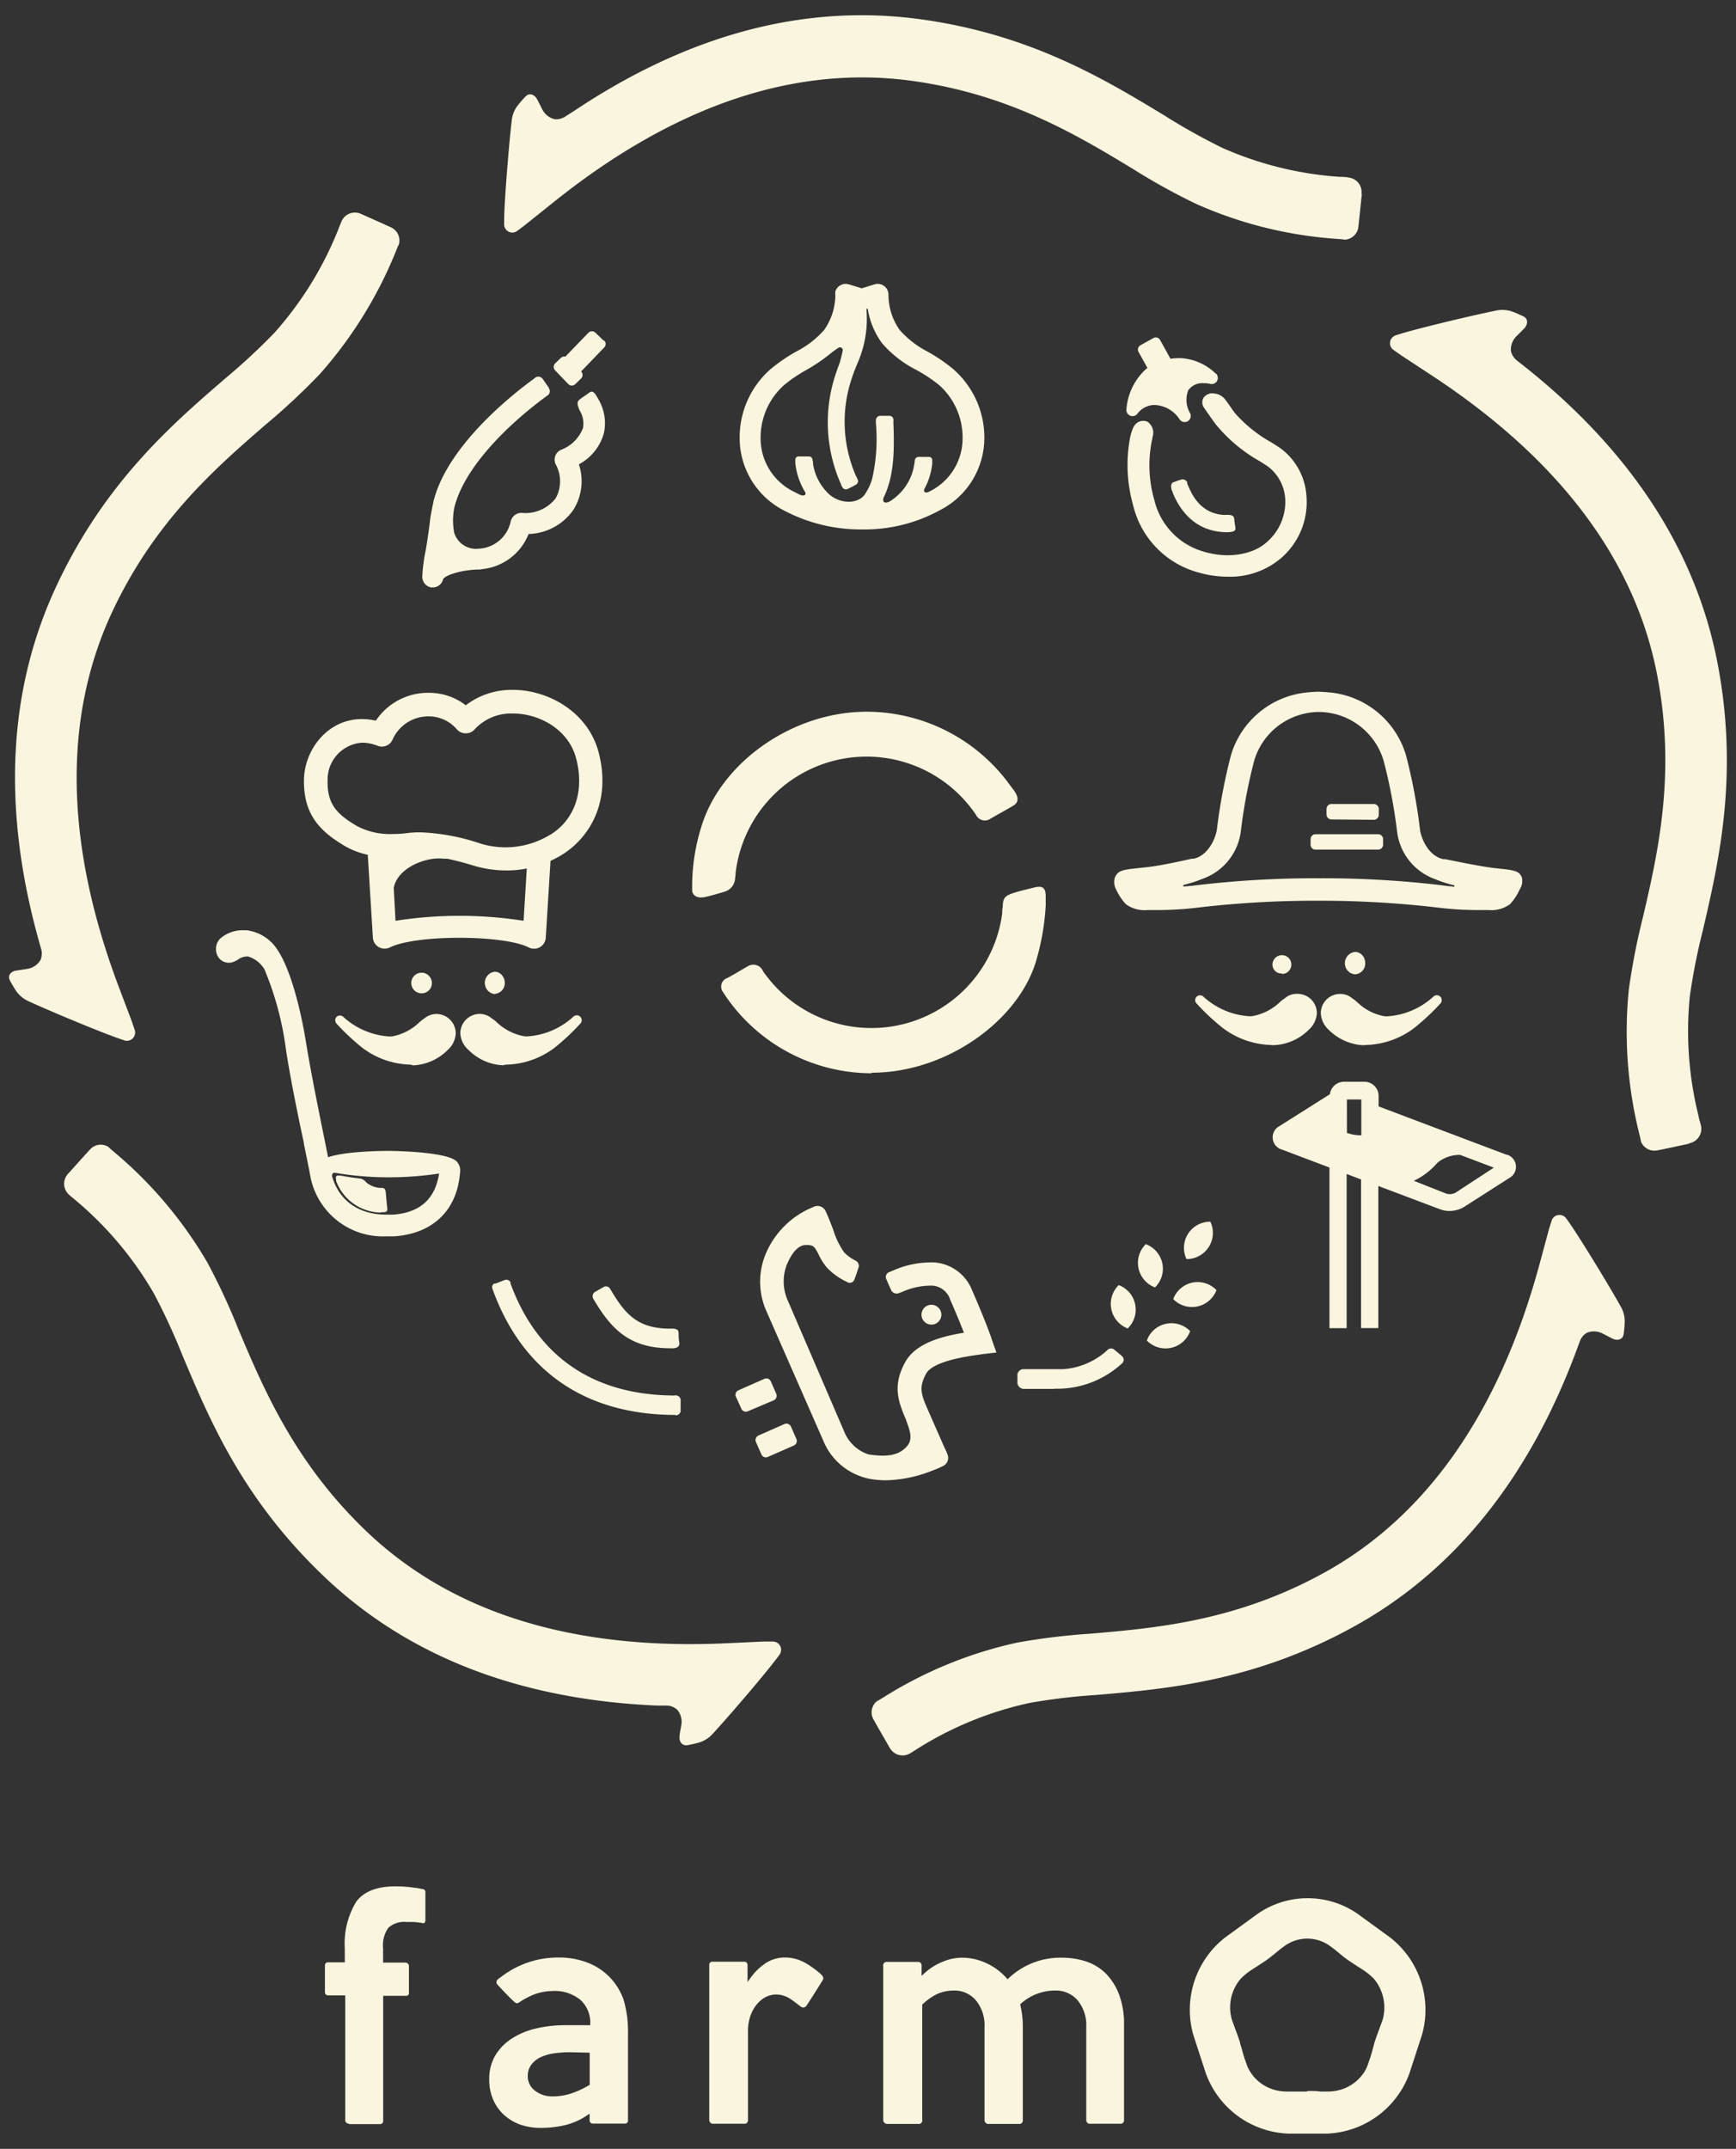 <svg xmlns="http://www.w3.org/2000/svg" width="194" height="240" viewBox="0 0 194 240">
  <rect x="0" y="0" width="194" height="240" fill="#333333" stroke="none"/>
  <defs>
    <style>
      .cls-1 {
        fill: #f9f5de;
      }
    </style>
  </defs>
  <path id="logo" class="cls-1" d="M105.11,146.4a1.11,1.11,0,1,1-1.47-.58A1.12,1.12,0,0,1,105.11,146.4ZM83.57,157.62a.54.54,0,0,1-.72-.28L82.24,156a.54.54,0,0,1,.28-.72l2.9-1.28a.54.54,0,0,1,.72.28l.61,1.39a.56.56,0,0,1-.28.73Zm2.24,5.1a.53.53,0,0,1-.72-.28h0l-.61-1.38a.55.55,0,0,1,.28-.73l2.9-1.28a.56.56,0,0,1,.73.28l.61,1.39a.56.56,0,0,1-.29.73Zm23.91-11.47,1.63-.19-.55-1.55c0-.09-.81-2.31-2.16-5.38a4.91,4.91,0,0,0-4.22-3.13,10.48,10.48,0,0,0-4.59.89l-.51.21a.58.58,0,0,0-.27.78v0c.14.32.4.92.55,1.24a.69.69,0,0,0,.88.3l.36-.14a7.89,7.89,0,0,1,3.35-.69,2.25,2.25,0,0,1,2,1.58c.65,1.47,1.17,2.76,1.53,3.68-2.79.45-5.47,1.28-6.57,3.3-1.38,2.52-.83,4.22,0,6.19l.08.18h0c.37,1.12.9,2.16.09,3.05s-2,1.2-4.09.89h-.1a4.39,4.39,0,0,1-2.81-2.62L88,145.17a5.22,5.22,0,0,1-.11-3.83c.68-1.63,1.42-2.3,2.23-2.29s.89.2,1.3.93a6.72,6.72,0,0,0,1,1.61,7.38,7.38,0,0,0,2.22,1.58.55.55,0,0,0,.78-.14l0,0c.14-.28.39-1.05.5-1.39a.65.65,0,0,0-.32-.85,4.58,4.58,0,0,1-1.27-.92,9.1,9.1,0,0,1-1.22-2.53c-.22-.57-.44-1.16-.71-1.77l-.19-.41a1,1,0,0,0-1.26-.38l-.46.2a9.69,9.69,0,0,0-4.8,4.79,8.06,8.06,0,0,0-.12,6.49L92,160.9a7.06,7.06,0,0,0,5.5,4.32,10.39,10.39,0,0,0,1.47.11,14.67,14.67,0,0,0,5.19-1.07,10.9,10.9,0,0,0,1.22-.52,1,1,0,0,0,.52-1.25h0a6.26,6.26,0,0,0-.35-.8l-1.92-4.37c-.73-1.66-.93-2.43-.14-3.89s4.9-2,6.23-2.17ZM133,148.67a2.92,2.92,0,0,0-4.84,1.05,2.92,2.92,0,0,0,4.84-1.05Zm2.94-4.58a2.91,2.91,0,0,0-4.83,1,2.92,2.92,0,0,0,4.83-1Zm-10.92-.56a2.92,2.92,0,0,1,1,4.84,2.93,2.93,0,0,1-1-4.84Zm3-4.58a2.92,2.92,0,0,1,1.05,4.84A2.93,2.93,0,0,1,128,139Zm7.24-2.5a2.92,2.92,0,0,0-2.67,4.17,2.92,2.92,0,0,0,2.67-4.17ZM117.8,155.12l-3.16,0h-.2a.72.72,0,0,1-.74-.65c0-.31,0-.45,0-.77a.69.69,0,0,1,.59-.78h1.43c.65,0,2.5,0,3.08,0a8.14,8.14,0,0,0,4.81-2l.13-.12a.56.56,0,0,1,.77-.07c.22.19.66.54.88.74a.51.51,0,0,1,.06.73l0,0c0,.06-.1.1-.15.15a10.66,10.66,0,0,1-7.47,2.75Zm-43.27-4.54c-4.39-.11-6.33-2.36-8.12-5.34l-.08-.14a.57.57,0,0,1,.13-.79h0l1-.57a.52.52,0,0,1,.71.19.57.57,0,0,1,.08.13c1.56,2.62,2.92,4.27,6.42,4.33h.43c.48,0,.72.13.73.44s0,.7.08,1.1-.18.68-.87.66Zm1,7.45h-.32c-9.84-.1-16.77-4.87-20.09-13.84a1.43,1.43,0,0,0-.08-.22.46.46,0,0,1,.19-.61l.13,0c.33-.11.74-.29,1-.38a.52.52,0,0,1,.69.24.65.65,0,0,1,0,.13c0,.07.05.13.07.19,3,8,9.18,12.21,18,12.32h.23a.58.58,0,0,1,.71.44.43.43,0,0,1,0,.16c0,.32,0,.63,0,1a.54.54,0,0,1-.48.61h-.13ZM66.84,44.54c-.07-.13-.15-.26-.23-.39-.25-.39-.47-.52-.77-.29s-.7.48-1,.71-.4.44-.17,1c0,.1.16.35.21.45a2.8,2.8,0,0,1,.26,1.82,4.25,4.25,0,0,1-2.47,2.41,1.2,1.2,0,0,0-.58,1.59,3.91,3.91,0,0,1,0,3.82,4.28,4.28,0,0,1-3.82,1.62,1.24,1.24,0,0,0-1.21,1,3.83,3.83,0,0,1-3.56,3,2.55,2.55,0,0,1-2.74-1.77,7.32,7.32,0,0,1,0-2.76C51.8,52.32,56.62,47.52,61,44.3l.21-.15a.57.57,0,0,0,.12-.8l0-.05c-.24-.33-.49-.71-.7-1a.59.59,0,0,0-.84-.1l-.08.07-.18.13c-3,2.21-9.66,7.71-11.11,13.68,0,.15-.07.33-.1.52-.07.36-.25,1.26-.27,1.61-.16,1.24-.3,2.24-.47,3.21a18.58,18.58,0,0,0-.39,3,1.21,1.21,0,0,0,1,1.19h.16a1.19,1.19,0,0,0,1.16-.89c.12-.44,2.05-1.1,4.05-1.11a1.34,1.34,0,0,0,.35-.05,6.24,6.24,0,0,0,5.16-3.92,6.29,6.29,0,0,0,5-2.69,6,6,0,0,0,.62-5.09,5.64,5.64,0,0,0,2.8-3.5A5.25,5.25,0,0,0,66.84,44.54Zm.64-6.48-.94-.9a.55.55,0,0,0-.78,0l-2.58,2.67a.55.55,0,0,0-.49.13l-.65.63a.55.55,0,0,0,0,.78l1.47,1.53a.55.55,0,0,0,.78,0l.65-.63a.55.55,0,0,0,0-.78h0l2.58-2.68a.55.55,0,0,0,0-.78Zm29.93,81.81a19.8,19.8,0,0,1-16.19-8.43l-.45-.68a1,1,0,0,1,.27-1.41.76.76,0,0,1,.18-.09c.68-.34,1.82-1.05,2.42-1.38a1.17,1.17,0,0,1,1.63.59,5.74,5.74,0,0,0,.36.5A14.74,14.74,0,0,0,112,102c0-.17,0-.51.06-.68,0-.94.21-1.22.9-1.48s1.63-.47,2.58-.71,1.33,0,1.32,1c0,.25,0,.69,0,1a27.2,27.2,0,0,1-1,5.94c-1.86,6.8-10,12.74-18.46,12.74Zm-.56-40.38a19.8,19.8,0,0,1,16.06,8.26c.14.19.4.52.53.72.44.74.34,1.2-.26,1.55s-1.76,1-2.47,1.4a1.09,1.09,0,0,1-1.54-.24,1.32,1.32,0,0,1-.12-.2c-.11-.18-.37-.52-.5-.69a14.74,14.74,0,0,0-26.34,7.17q0,.27-.06.57A1.62,1.62,0,0,1,81,99.58c-.63.2-1.64.49-2.28.62s-1.34-.06-1.37-.79c0-.21,0-.44,0-.7a22.31,22.31,0,0,1,1.06-6.48c2.17-7,10.05-12.74,18.46-12.74h0Zm39-37.77A6.11,6.11,0,0,0,132,40h-.2a6.77,6.77,0,0,0-1,.07l-1.16-2.1a.54.54,0,0,0-.75-.21l-1.44.8a.55.55,0,0,0-.22.74l1,1.8-.12.08a6.78,6.78,0,0,0-2.23,4.51.69.69,0,0,0,.58.78.68.68,0,0,0,.63-.24,2.43,2.43,0,0,1,1.94-1,3.5,3.5,0,0,1,2.76,1.56.68.68,0,0,0,1.19-.67,2.91,2.91,0,0,1-.19-2.53,1.92,1.92,0,0,1,1.72-.79,2.93,2.93,0,0,1,.72.07.68.68,0,0,0,.84-.48.7.7,0,0,0-.16-.65ZM146,55.44A7.18,7.18,0,0,0,143,50l-.82-.53A15.4,15.4,0,0,1,138,46.13c-.22-.27-.8-1.16-1-1.39a1.74,1.74,0,0,0-1.31-.79,1.18,1.18,0,0,0-1.2.49,1,1,0,0,0,0,1c.11.19,1.12,1.62,1.34,1.91a17.19,17.19,0,0,0,5,4.19l.79.51a4.88,4.88,0,0,1,2,3.61,5.92,5.92,0,0,1-2,4.84c-1.57,1.47-4.41,1.92-7.07,1.12A7.88,7.88,0,0,1,129,55.85a13.9,13.9,0,0,1-.29-6.57c0-.06.05-.19.07-.28s0-.09,0-.14a1.5,1.5,0,0,0-.53-1.75,1.18,1.18,0,0,0-1.5.46,1.4,1.4,0,0,0-.1.16,6.12,6.12,0,0,0-.38,1.24,16.5,16.5,0,0,0,.35,7.43,10.24,10.24,0,0,0,7.24,7.52,11.84,11.84,0,0,0,3.34.49,8.79,8.79,0,0,0,6.06-2.16A8.25,8.25,0,0,0,146,55.44Zm-8.87,4c-2.78,0-4.88-1.52-6.07-4.39,0-.11-.09-.23-.13-.35-.12-.46-.06-.77.28-.87s.29-.12.71-.24a.57.57,0,0,1,.75.27.76.76,0,0,1,0,.11c0,.1.07.19.11.28.8,2,2.07,3.09,3.85,3.25a4.34,4.34,0,0,0,.51,0c.5,0,.75.09.79.46,0,.16.08.67.13,1s-.22.43-.66.47ZM66.92,84.11c-1.18-4.64-5.72-7.06-9.59-7.06a8.44,8.44,0,0,0-5.28,1.72,6.7,6.7,0,0,0-4.13-1.39A7,7,0,0,0,42,80.49a7.2,7.2,0,0,0-1.54-.18c-3.92,0-6.43,3.5-6.49,6.74-.08,3.88,1.75,5.77,4.53,7.42a8.74,8.74,0,0,0,2.6,1l.57,9.26a1.31,1.31,0,0,0,1.39,1.22,1.33,1.33,0,0,0,.51-.13c2.83-1.44,12.69-1.44,15.52,0a1.31,1.31,0,0,0,1.9-1.09l.53-8.58a12.64,12.64,0,0,0,1.31-.7C65.75,93.64,68.34,89.72,66.92,84.11Zm-8.41,18.73a46.4,46.4,0,0,0-14.31,0L44,99.18c.4-2.26,3.64-3.53,5.58-3.27l.4,0c.87.18,1.83.43,2.92.76a12.63,12.63,0,0,0,3.66.55A11.45,11.45,0,0,0,58.87,97Zm3-9.63a9.56,9.56,0,0,1-7.84,1,23.4,23.4,0,0,0-6.78-1.25,11.28,11.28,0,0,0-1.42.09,12.32,12.32,0,0,1-1.61.1,7.84,7.84,0,0,1-4-.91c-2.25-1.33-3.31-2.44-3.25-5.12a4.12,4.12,0,0,1,3.88-4.17,4.84,4.84,0,0,1,1.72.35,1.3,1.3,0,0,0,1.68-.74,4.37,4.37,0,0,1,4-2.55,4.15,4.15,0,0,1,3.16,1.44,1.28,1.28,0,0,0,1,.45h0a1.26,1.26,0,0,0,1-.45,5.56,5.56,0,0,1,4.29-1.76c2.87,0,6.22,1.74,7.06,5.08.92,3.6-.17,6.77-2.9,8.46ZM51,129.66l-.06,0-.05-.06h0c-1.37-1-7.19-1.06-7.47-1.06s-4.71,0-6.76.71c-.11-.58-.24-1.23-.38-1.92-.66-3.25-1.48-7.29-2-10.4-.78-5-2-8.94-3.25-10.81a4.79,4.79,0,0,0-3.46-2.22h-.32a3.83,3.83,0,0,0-2.66.94,1.69,1.69,0,0,0-.16,2.11,1.4,1.4,0,0,0,1.11.58,1.74,1.74,0,0,0,.45-.06,3.07,3.07,0,0,0,.63-.31,1.7,1.7,0,0,1,.9-.33.82.82,0,0,1,.22,0,3.26,3.26,0,0,1,1.81,1.43,34.64,34.64,0,0,1,2.41,9c.48,3.12,1.3,7.16,2,10.41v.09c.28,1.36.52,2.53.68,3.38a8.25,8.25,0,0,0,8.57,6.94l.89,0c4.29-.31,7-2.92,7.31-7.14a1.45,1.45,0,0,0-.38-1.22Zm-7.1,6-.71,0c-3.11,0-5.28-1.55-6.08-4.27,0,0,0-.09,0-.14s.09-.29.23-.26l.13,0a35,35,0,0,0,6,.5,37.4,37.4,0,0,0,5.6-.42C48.63,133.92,46.92,135.45,43.92,135.66Zm-1.34-.23a5.42,5.42,0,0,1-5-3.53,1.2,1.2,0,0,0,0-.17c-.12-.36.1-.5.4-.42l.16,0c.75.15,1.73.28,2.16.32a1.2,1.2,0,0,1,.66.44l.14.11a2.77,2.77,0,0,0,1.5.5h.14c.27,0,.36.21.39.5s.12,1.42.16,1.7,0,.48-.3.5-.37,0-.37,0Zm4.55-24.49a1.15,1.15,0,1,1,1.15-1.14,1.13,1.13,0,0,1-1.15,1.14Zm8.17.09a1.26,1.26,0,0,1,0-2.5,1.06,1.06,0,0,1,.81.38,1.36,1.36,0,0,1,.32.88A1.2,1.2,0,0,1,55.31,111Zm-9.36,7.88A9.29,9.29,0,0,1,40.46,117a25.73,25.73,0,0,1-2.85-2.67.57.57,0,0,1,0-.76.55.55,0,0,1,.75,0,8.39,8.39,0,0,0,5,2.18,2.32,2.32,0,0,0,.46,0,5.87,5.87,0,0,0,3-1.53,4.59,4.59,0,0,1,.61-.48,2.08,2.08,0,0,1,1.35-.49,2.17,2.17,0,0,1,2.15,2.17,2.65,2.65,0,0,1-.9,1.85,5.83,5.83,0,0,1-3.87,1.72Zm10.57,0A9.29,9.29,0,0,0,62,117a25.73,25.73,0,0,0,2.85-2.67.55.55,0,0,0-.79-.77,8.34,8.34,0,0,1-5,2.18,2.38,2.38,0,0,1-.46,0,6,6,0,0,1-3.05-1.53,4,4,0,0,0-.61-.48,2.07,2.07,0,0,0-1.34-.49,2.18,2.18,0,0,0-2.16,2.17,2.66,2.66,0,0,0,.91,1.85,5.81,5.81,0,0,0,3.86,1.72Zm86.76-10.18a1,1,0,0,1-1.05-1,1.06,1.06,0,0,1,1.06-1.05,1.05,1.05,0,0,1,0,2.1Zm8.16.09a1.24,1.24,0,0,1-1.11-1.38,1.26,1.26,0,0,1,1.13-1.12,1.1,1.1,0,0,1,.82.38,1.3,1.3,0,0,1,.31.88,1.19,1.19,0,0,1-1.14,1.24Zm-9.36,7.89a9.3,9.3,0,0,1-5.47-1.95,24.87,24.87,0,0,1-2.85-2.67.54.54,0,0,1,0-.78.55.55,0,0,1,.75,0,8.34,8.34,0,0,0,5,2.18,2.45,2.45,0,0,0,.46,0,6,6,0,0,0,3.05-1.53,4,4,0,0,1,.61-.48A2,2,0,0,1,145,111a2.16,2.16,0,0,1,2.16,2.16,2.7,2.7,0,0,1-.91,1.86,5.87,5.87,0,0,1-3.87,1.71h-.34Zm10.58,0a9.31,9.31,0,0,0,5.48-1.95,26.65,26.65,0,0,0,2.85-2.67.55.55,0,0,0-.79-.77,8.39,8.39,0,0,1-5,2.18,2.32,2.32,0,0,1-.46,0,5.87,5.87,0,0,1-3-1.53,4,4,0,0,0-.61-.48,2,2,0,0,0-1.35-.48,2.16,2.16,0,0,0-2.15,2.16,2.69,2.69,0,0,0,.9,1.86,5.87,5.87,0,0,0,3.87,1.71ZM170.07,98c-.26-.58-.52-.76-2-.93l-1-.11c-1.68-.2-3.49-.59-5.57-1l-.21,0c-1.64-.36-2.47-2.25-2.61-3.35a61.32,61.32,0,0,0-1.56-8.26,9.86,9.86,0,0,0-8.39-7s-.8-.08-1.39-.09h0c-.59,0-1.39.09-1.39.09a9.86,9.86,0,0,0-8.39,7A62.93,62.93,0,0,0,136,92.56c-.14,1.1-1,3-2.61,3.35l-.21,0c-2.09.46-3.88.85-5.57,1l-1,.11c-1.44.17-1.69.35-2,.93a1.72,1.72,0,0,0,.13,1.42,6.19,6.19,0,0,0,1.07,1.61,3.5,3.5,0,0,0,2.4.66c.37,0,.81,0,1.31,0a37.17,37.17,0,0,0,4.48-.29,113.32,113.32,0,0,1,13.28-.75h0a113.15,113.15,0,0,1,13.27.75,37.3,37.3,0,0,0,4.48.29c.5,0,.95,0,1.31,0a3.51,3.51,0,0,0,2.41-.66,5.91,5.91,0,0,0,1.06-1.61A1.72,1.72,0,0,0,170.07,98Zm-7.74,1c-.42,0-.87-.08-1.33-.14a112.39,112.39,0,0,0-13.6-.77h0a112.51,112.51,0,0,0-13.6.77c-.46.06-.91.1-1.33.14s-.26-.16-.08-.2a12.74,12.74,0,0,0,2-.65,6.47,6.47,0,0,0,4.27-5.28,59.13,59.13,0,0,1,1.5-7.92,7.59,7.59,0,0,1,7.19-5.43h.12A7.59,7.59,0,0,1,154.63,85a59.13,59.13,0,0,1,1.5,7.92,6.47,6.47,0,0,0,4.27,5.28,12.74,12.74,0,0,0,2,.65c.18,0,.2.23-.08.2Zm-13.54-7.48a.55.55,0,0,1-.55-.55v-.62a.55.55,0,0,1,.55-.55h4.74a.55.55,0,0,1,.55.55V91a.56.56,0,0,1-.54.56Zm5.77,2.82a.55.55,0,0,1-.55.55h-7a.54.54,0,0,1-.55-.55v-.62a.55.55,0,0,1,.55-.55h7a.55.55,0,0,1,.55.55ZM168.44,129l-14.38-5.43V122.4a1.58,1.58,0,0,0-1.58-1.58h-2.3a1.58,1.58,0,0,0-1.56,1.39L143,125.76a1.42,1.42,0,0,0,.28,2.64l5.29,2v17.94h1.92V131.12l1.61.61v16.6h1.93V132.46l6.92,2.61a3,3,0,0,0,1,.18,3.22,3.22,0,0,0,1.68-.46l5-3.2a1.42,1.42,0,0,0-.27-2.64Zm-17.92-6.2h1.61v4a4.65,4.65,0,0,1-1.61-.27Zm12.12,10.42a1.38,1.38,0,0,1-1,.1L158,131.88a7.88,7.88,0,0,0,2.62-2,3.86,3.86,0,0,1,2.56-.89l3.76,1.42Zm-63.21,62c-.48-.85-1.39-2.4-1.84-3.22a1.6,1.6,0,0,1,.41-2c.35-.18.44-.26.67-.39a46.81,46.81,0,0,1,15-6.15,73.47,73.47,0,0,1,8.22-1c7.23-.62,16.21-1.39,26-6.76,11.49-6.3,19.61-17.87,24.12-34.38l1.08-4,.31-1a.92.92,0,0,1,1.16-.58.85.85,0,0,1,.44.31c.12.16.27.36.43.6,1.46,2.13,4.55,7.22,5.75,9.38a3.27,3.27,0,0,1,.38,1.59,9.81,9.81,0,0,1-.08,1.09,3,3,0,0,1-.06.42c-.14.5-.69.64-1.24.37l-1.09-.56a2.06,2.06,0,0,0-1.78-.07,1.79,1.79,0,0,0-.78,1c-.14.35-.27.72-.4,1.07-5.34,14.29-13.7,24.63-24.94,30.79-11.06,6.07-20.85,6.91-28.71,7.58a66.34,66.34,0,0,0-7.43.89,39,39,0,0,0-12.49,5.09c-.13.08-.55.36-.88.55a1.63,1.63,0,0,1-2.23-.6Zm89.32-67.48c-.95.2-2.71.59-3.63.76a1.62,1.62,0,0,1-1.74-1c-.06-.38-.11-.5-.16-.75a47.1,47.1,0,0,1-1.2-16.21,75,75,0,0,1,1.59-8.14c1.64-7.07,3.69-15.87,1.61-26.85C182.79,62.63,174.31,51.33,160,41.93l-3.43-2.25-.86-.61a.91.91,0,0,1-.2-1.28,1,1,0,0,1,.43-.33l.71-.22c2.47-.73,8.26-2.1,10.68-2.58a3.33,3.33,0,0,1,1.63.13,9,9,0,0,1,1,.42,2.64,2.64,0,0,1,.38.18c.44.28.39.86,0,1.29l-.87.87a2.09,2.09,0,0,0-.62,1.67,1.86,1.86,0,0,0,.68,1.05c.3.25.6.47.9.71,11.93,9.5,19.16,20.66,21.54,33.26,2.34,12.41.11,22-1.68,29.69a70.53,70.53,0,0,0-1.45,7.34,39.13,39.13,0,0,0,1,13.47c0,.15.17.64.25,1a1.64,1.64,0,0,1-1.27,1.94l-.06,0Zm-36.57-106c-.11,1-.28,2.76-.39,3.68a1.63,1.63,0,0,1-1.49,1.35c-.38-.06-.51-.05-.77-.08a46.55,46.55,0,0,1-15.76-3.87,71,71,0,0,1-7.24-4c-6.21-3.75-13.93-8.41-25-9.84-13-1.66-26.35,2.92-39.69,13.62l-3.2,2.56-.85.64a.91.91,0,0,1-1.28-.21.82.82,0,0,1-.17-.51c0-.2,0-.45,0-.74.07-2.58.56-8.51.86-11a3.39,3.39,0,0,1,.62-1.52c.22-.28.46-.56.71-.83q.13-.15.3-.3c.4-.33.93-.11,1.21.43.15.28.35.68.56,1.1a2.11,2.11,0,0,0,1.4,1.1A1.9,1.9,0,0,0,63.2,13l1-.64C76.86,3.91,89.69.47,102.4,2.09c12.51,1.61,20.92,6.69,27.68,10.78a69.38,69.38,0,0,0,6.53,3.65,38.78,38.78,0,0,0,13.09,3.23c.15,0,.66,0,1,.08a1.63,1.63,0,0,1,1.45,1.8S152.18,21.67,152.18,21.7ZM40.39,23.91c.88.4,2.53,1.12,3.38,1.52a1.63,1.63,0,0,1,.82,1.83,6.72,6.72,0,0,0-.31.71,47.33,47.33,0,0,1-8.55,13.82,73.65,73.65,0,0,1-6.06,5.65C24.19,52.19,17.37,58.1,12.6,68.21c-5.59,11.86-5.37,26,.67,42l1.45,3.84s.14.4.34,1a.92.92,0,0,1-1.13,1.16l-.7-.24c-2.43-.86-7.92-3.16-10.16-4.2a3.46,3.46,0,0,1-1.25-1.06c-.2-.31-.39-.62-.57-.94-.07-.12-.13-.24-.19-.37-.19-.49.18-.93.78-1l1.22-.19a2.06,2.06,0,0,0,1.47-1A1.82,1.82,0,0,0,4.6,106c-.1-.37-.21-.74-.31-1.1C.21,90.15.91,76.86,6.39,65.27c5.38-11.42,12.82-17.86,18.78-23a71.44,71.44,0,0,0,5.49-5.09,39.06,39.06,0,0,0,7.11-11.47c.06-.15.24-.62.4-1a1.63,1.63,0,0,1,2.15-.83ZM7.63,131.07c.66-.72,1.85-2.07,2.49-2.75a1.6,1.6,0,0,1,2-.22c.28.28.38.34.58.52A47,47,0,0,1,23.17,141a72,72,0,0,1,3.49,7.51c2.83,6.69,6.34,15,14.46,22.68,9.53,9,23,13.14,40.1,12.34l4.1-.19,1.06,0a.92.92,0,0,1,.91.92.94.94,0,0,1-.16.52c-.11.16-.26.36-.44.59-1.57,2.05-5.45,6.56-7.13,8.37a3.41,3.41,0,0,1-1.4.87c-.35.1-.7.18-1.06.25a2.7,2.7,0,0,1-.41.07c-.52,0-.83-.46-.74-1.06,0-.31.12-.75.19-1.22a2.05,2.05,0,0,0-.48-1.71,1.82,1.82,0,0,0-1.16-.45l-1.14,0c-15.23-.67-27.63-5.44-36.95-14.23s-13-17.73-16.07-25a69.6,69.6,0,0,0-3.14-6.79A39.09,39.09,0,0,0,8.5,134.1c-.11-.1-.51-.41-.79-.67a1.63,1.63,0,0,1-.12-2.31l0-.05Zm98.9-89.84a18.52,18.52,0,0,0-2.82-1.93,10.75,10.75,0,0,1-3.15-2.42,6.78,6.78,0,0,1-1.27-4,1.22,1.22,0,0,0-1.23-1.18,1.28,1.28,0,0,0-.33.06l-1.43.44-1.44-.44a1.21,1.21,0,0,0-1.51.79,1.26,1.26,0,0,0,0,.33,6.85,6.85,0,0,1-1.27,4,10.73,10.73,0,0,1-3.15,2.41,19.33,19.33,0,0,0-2.82,1.94,10.14,10.14,0,0,0-3.45,7.87,9.08,9.08,0,0,0,5,7.94,18.3,18.3,0,0,0,8.74,2.09h0A17.46,17.46,0,0,0,105,57a9.07,9.07,0,0,0,5-7.94A10.14,10.14,0,0,0,106.53,41.23Zm-2.74,13.7,0,0c-.37.19-.65,0-.48-.33h0a7.73,7.73,0,0,0,.87-2.81c0-.11,0-.22,0-.33a.38.38,0,0,0-.3-.43h-.12l-1.1,0a.43.43,0,0,0-.43.4v0a3.18,3.18,0,0,1-.06.43A5.9,5.9,0,0,1,99.43,56c-.62.33-.84,0-.69-.41,1.14-2.33,1.23-5,1.1-8.35,0-.07,0-.23,0-.3a.45.45,0,0,0-.41-.5.17.17,0,0,0-.1,0c-.3,0-.73,0-1,0a.52.52,0,0,0-.45.55c0,.09,0,.18,0,.26a19.9,19.9,0,0,1-.43,6.28,6.17,6.17,0,0,1-.85,1.75c-.67.9-2.45,1.12-3.86,0a5.86,5.86,0,0,1-1.88-3.45c0-.14,0-.28-.06-.43a.4.4,0,0,0-.4-.42h0l-1.1,0a.37.37,0,0,0-.42.3v.13c0,.11,0,.22,0,.34A7.72,7.72,0,0,0,90,55c.11.31-.2.45-.64.24-.18-.09-.36-.17-.53-.27A6.61,6.61,0,0,1,85,49a7.85,7.85,0,0,1,2.63-6,16.87,16.87,0,0,1,2.48-1.68,19.72,19.72,0,0,0,2.66-1.8,9.48,9.48,0,0,1,1-.72.34.34,0,0,1,.41.23s0,.07,0,.1c-.1.49-.22,1-.37,1.47-.13.32-.25.66-.36,1A16.93,16.93,0,0,0,94,54.12c0,.09.08.19.13.28a.44.44,0,0,0,.58.22h0c.26-.12.81-.4,1-.53a.44.44,0,0,0,.09-.62h0c0-.09-.09-.19-.13-.28a15.11,15.11,0,0,1-.46-11c.21-.66.47-1.27.74-1.91a12.31,12.31,0,0,0,.87-5.79l.15,0a8.82,8.82,0,0,0,1.59,3.83,12.56,12.56,0,0,0,3.85,3A17.33,17.33,0,0,1,104.94,43a7.82,7.82,0,0,1,2.63,6A6.59,6.59,0,0,1,103.79,54.93ZM39,237.19a.4.4,0,0,1-.42-.38V222.86H36.69a.35.35,0,0,1-.38-.34v-3a.33.33,0,0,1,.31-.35h1.91v-1.55a9,9,0,0,1,1.26-5.19c.83-1.16,2.32-1.75,4.43-1.75a13.41,13.41,0,0,1,2.1.16c.19,0,.62.09.89.15a.32.32,0,0,1,.33.34v3.12c0,.22-.09.35-.24.35a9.31,9.31,0,0,0-1.09-.14c-.26,0-.53,0-.81,0a2.62,2.62,0,0,0-2,.65,3.37,3.37,0,0,0-.59,2.29v1.6h2.5a.39.39,0,0,1,.39.39v2.94a.32.32,0,0,1-.24.38.33.33,0,0,1-.1,0H42.82v13.92a.36.36,0,0,1-.29.41H39Zm21.46.47a7,7,0,0,1-2.36-.38,5.47,5.47,0,0,1-1.83-1.12,5,5,0,0,1-1.18-1.71,5.57,5.57,0,0,1-.42-2.21,5.2,5.2,0,0,1,.66-2.64,5.77,5.77,0,0,1,1.82-1.89,8.53,8.53,0,0,1,2.69-1.14,14.06,14.06,0,0,1,3.35-.38h2.77v-.14a3.43,3.43,0,0,0-1.09-2.68,4.52,4.52,0,0,0-3.12-1,6.31,6.31,0,0,0-2,.36,9.08,9.08,0,0,0-1.61.83.82.82,0,0,1-.36.18.52.52,0,0,1-.31-.16c-.4-.34-1.43-1.43-1.87-1.91a.43.43,0,0,1-.12-.32.49.49,0,0,1,.22-.34l.77-.56a10.65,10.65,0,0,1,2-1.07,10.41,10.41,0,0,1,3.9-.75,8.8,8.8,0,0,1,3.33.59,6.81,6.81,0,0,1,4,4.17,12.59,12.59,0,0,1,.48,3.77v9.59a.36.36,0,0,1-.28.43H66.29a.36.36,0,0,1-.4-.32.41.41,0,0,1,0-.11v-.67l-.23.14a7.53,7.53,0,0,1-2.5,1.13,12.08,12.08,0,0,1-2.75.31Zm3.24-8.45a12.28,12.28,0,0,0-1.82.13,5.28,5.28,0,0,0-1.5.44,2.84,2.84,0,0,0-1,.82,2,2,0,0,0-.4,1.23,2,2,0,0,0,.8,1.67,3.12,3.12,0,0,0,2,.64,6.58,6.58,0,0,0,2.06-.33,9.71,9.71,0,0,0,2-.93l.06,0v-3.62Zm16,8a.44.44,0,0,1-.44-.44V219.5a.35.35,0,0,1,.29-.4h3.6c.28,0,.39.14.39.47v1.79l.26-.35a6.56,6.56,0,0,1,1.79-1.77,3.9,3.9,0,0,1,2.16-.61,4.58,4.58,0,0,1,2.29.63,11,11,0,0,1,1.63,1.17c.32.32.42.44.26.74-.27.46-1.56,2.49-1.78,2.8a.47.47,0,0,1-.37.25.65.65,0,0,1-.35-.15l-.13-.1c-.32-.24-.63-.48-.85-.63a3,3,0,0,0-1.72-.58,2.78,2.78,0,0,0-1,.21,3,3,0,0,0-1,.72,4,4,0,0,0-.81,1.3,5.12,5.12,0,0,0-.33,2v9.76a.4.4,0,0,1-.33.45H79.61Zm42.13,0a.42.42,0,0,1-.44-.4.21.21,0,0,1,0-.08V226.37a4.35,4.35,0,0,0-1-3,3.18,3.18,0,0,0-2.4-1.05,5.7,5.7,0,0,0-3.91,1.47l-.06.05,0,.09a10.31,10.31,0,0,1,.28,2.48v10.34a.4.4,0,0,1-.32.47h-3.47a.44.44,0,0,1-.49-.4.17.17,0,0,1,0-.1V226.37a4.35,4.35,0,0,0-1-3,3.12,3.12,0,0,0-2.37-1.05,4.62,4.62,0,0,0-1.91.38,6.65,6.65,0,0,0-1.68,1.19l0,12.84a.41.41,0,0,1-.31.49H99.16a.45.45,0,0,1-.46-.43V219.61a.41.41,0,0,1,.31-.49l.09,0h3.48a.39.39,0,0,1,.41.35.2.2,0,0,1,0,.11v1.09l.25-.22a6.49,6.49,0,0,1,2-1.3,5.63,5.63,0,0,1,2.32-.5,6.42,6.42,0,0,1,2.62.59,6.77,6.77,0,0,1,2.32,1.71l.09.11.11-.1a8.43,8.43,0,0,1,6-2.31,8.62,8.62,0,0,1,2.67.42,5.74,5.74,0,0,1,2.19,1.33,6.77,6.77,0,0,1,1.49,2.34,9.29,9.29,0,0,1,.56,3.43v10.56a.4.4,0,0,1-.32.47h-3.52ZM144,238.3a10.23,10.23,0,0,1-9.25-6.74l-1.39-4.27a10.24,10.24,0,0,1,3.54-10.89l3.63-2.64a9.81,9.81,0,0,1,11.2,0l3.63,2.64a10.24,10.24,0,0,1,3.54,10.89l-1.39,4.27a10.23,10.23,0,0,1-9.25,6.74Zm2.17-4.76c.59,0,1,0,1.4.06l.45,0h.37a5.14,5.14,0,0,0,1-.1,4.74,4.74,0,0,0,3.1-2.13,4.26,4.26,0,0,0,.44-1l.13-.36c.11-.3.25-.8.38-1.29.06-.2.11-.41.16-.59.1-.34.27-.79.46-1.31s.3-.81.45-1.23a5,5,0,0,0-1-4.61,7.39,7.39,0,0,0-1.06-.88l-.46-.3c-.3-.19-.69-.44-1.24-.81s-.82-.62-1.21-.94-.58-.47-.85-.66a4.32,4.32,0,0,0-5.2,0c-.27.19-.56.42-.85.66s-.79.65-1.21.94-.94.62-1.24.81l-.46.3a7.39,7.39,0,0,0-1.06.88,4.92,4.92,0,0,0-1,4.61c.15.42.29.81.45,1.23s.36,1,.46,1.31c0,.18.1.39.16.59.13.49.27,1,.38,1.29l.13.36a3.93,3.93,0,0,0,.45,1,4.7,4.7,0,0,0,3.09,2.13,5.24,5.24,0,0,0,1,.1h.36l.45,0c.36,0,.81,0,1.4,0Z"/>
</svg>
